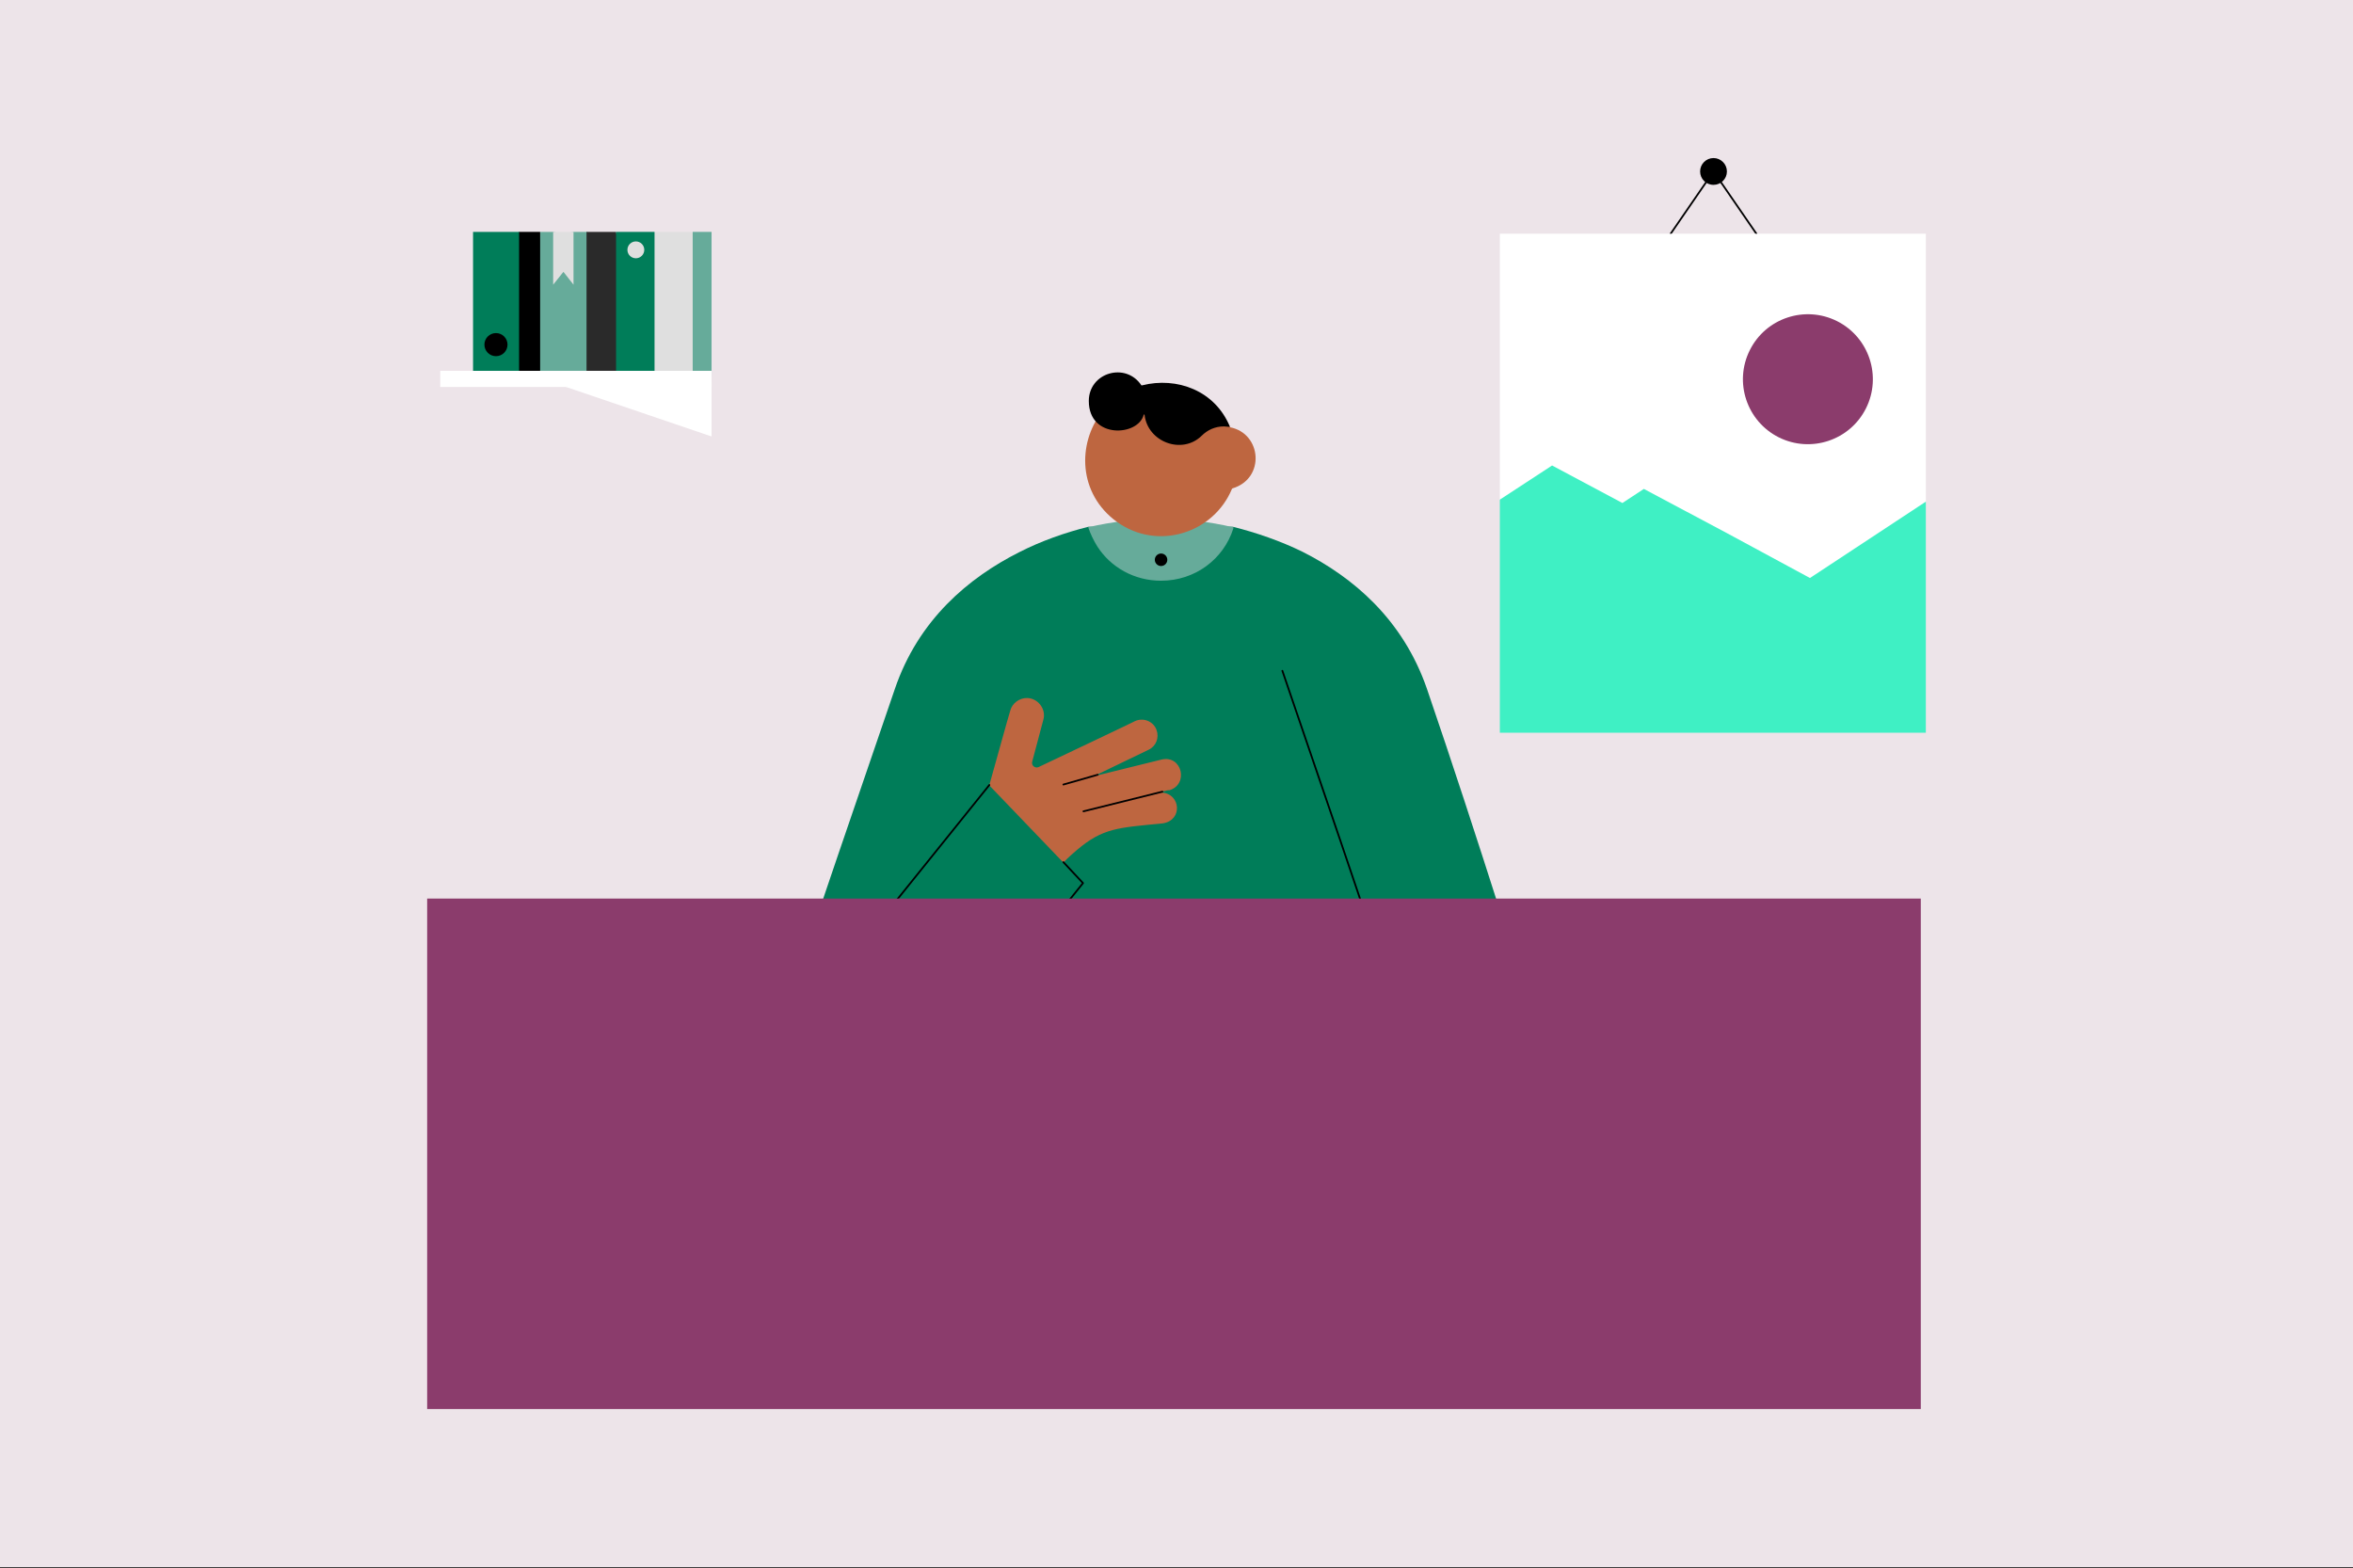 <svg width="2000" height="1333" viewBox="0 0 2000 1333" fill="none" xmlns="http://www.w3.org/2000/svg">
<rect x="0" y="0" width="2000" height="1333" fill="#333333" stroke="none"/>
<g clip-path="url(#clip0_926_1807)">
<path d="M2000 0H0V1332.05H2000V0Z" fill="#EDE4E9"/>
<path d="M459.114 197.1H470.178L478.903 198.965L487.476 197.1H499.318L507.737 256.927L504.927 320.203H454.285V248.674L459.114 197.1Z" fill="#66AB9A"/>
<path d="M402.082 197.1H441.66L448.827 255.381L444.931 320.203H402.082V197.1Z" fill="#007D59"/>
<path d="M556.349 197.1H588.772L598.277 228.578L588.3 319.577L556.349 320.203L549.348 264.72L556.349 197.1Z" fill="#DFDFDF"/>
<path d="M604.819 197.1H588.773V320.203H604.819V197.1Z" fill="#66AB9A"/>
<path d="M459.11 197.1H441.199V320.203H459.11V197.1Z" fill="black"/>
<path d="M498.535 197.1H523.626L534.996 254.282L523.626 320.203H498.535V197.1Z" fill="#2A2A2A"/>
<path d="M556.347 197.1H523.629V320.203H556.347V197.1Z" fill="#007D59"/>
<path d="M476.565 327.37L604.816 370.998V324.56H477.037C475.479 324.56 475.006 326.897 476.565 327.37Z" fill="white"/>
<path d="M604.816 315.208H374.195V328.929H604.816V315.208Z" fill="white"/>
<path d="M421.566 302.752C426.983 302.752 431.378 298.357 431.378 292.928C431.378 287.511 426.983 283.116 421.566 283.116C416.137 283.116 411.742 287.511 411.742 292.928C411.742 298.357 416.137 302.752 421.566 302.752Z" fill="black"/>
<path d="M478.901 231.069L487.474 241.979V197.1H470.176V241.979L478.901 231.069Z" fill="#DFDFDF"/>
<path d="M540.456 219.533C544.416 219.533 547.623 216.327 547.623 212.366C547.623 208.406 544.416 205.199 540.456 205.199C536.508 205.199 533.289 208.406 533.289 212.366C533.289 216.327 536.508 219.533 540.456 219.533Z" fill="#DFDFDF"/>
<path d="M1420.02 198.684L1456.46 145.743L1492.89 198.684" stroke="black" stroke-width="1.5" stroke-linecap="round" stroke-linejoin="round"/>
<path d="M1274.84 198.684V424.693L1279.4 431.528L1319.25 404.763L1379.03 436.651L1397.24 424.693L1467.84 462.265L1538.43 500.413L1635.21 435.514L1636.92 426.405V198.684H1274.84Z" fill="white"/>
<path d="M1636.92 426.406L1538.43 491.304L1467.84 453.157L1397.24 415.585L1379.03 427.543L1319.25 395.655L1274.84 424.694V622.801H1636.92V426.406Z" fill="#3FF0C4"/>
<path d="M1586.07 347.044C1599.68 319.769 1588.64 286.578 1561.37 272.922C1534.1 259.316 1500.91 270.354 1487.31 297.629C1473.64 324.892 1484.69 358.082 1511.95 371.752C1539.28 385.358 1572.42 374.307 1586.07 347.044Z" fill="#8B3C6C"/>
<path d="M1456.46 157.126C1462.72 157.126 1467.84 152.054 1467.84 145.743C1467.84 139.483 1462.72 134.348 1456.46 134.348C1450.13 134.348 1445.06 139.483 1445.06 145.743C1445.06 152.054 1450.13 157.126 1456.46 157.126Z" fill="black"/>
<path d="M767.383 893.561C712.41 893.561 674.122 839.726 691.561 787.794L712.04 727.52C712.04 727.52 712.04 727.52 760.561 585.739C780.656 526.601 823.492 490.971 866.328 469.355C884.903 459.876 905.369 452.67 925.082 447.752H1047.53H1047.92C1067.63 452.67 1088.48 459.876 1107.05 468.972C1149.89 490.588 1192.34 526.218 1212.82 585.355C1255.66 710.465 1300.38 854.52 1310.25 886.739C1311.38 890.15 1308.73 893.178 1305.31 893.178H767.383V893.561Z" fill="#007D59"/>
<path d="M1047.92 448.122C1007.73 438.656 965.644 438.656 925.082 448.122C925.082 448.122 925.082 448.122 925.082 448.506C926.986 454.191 929.63 459.505 932.671 464.424C944.041 482.245 964.136 493.615 986.876 493.615C1015.68 493.615 1039.95 475.423 1048.29 449.259C1048.67 448.506 1048.29 448.122 1047.92 448.122Z" fill="#66AB9A"/>
<path d="M987.629 672.931L987.259 673.314C987.259 673.314 987.259 673.684 987.629 673.684C1003.56 674.821 1005.45 697.191 988.396 699.848C950.108 703.643 937.601 703.643 915.231 722.588C911.82 725.629 908.026 728.657 904.232 732.821C904.232 732.821 904.232 732.821 903.861 732.821H903.478L840.93 667.629V667.245C842.067 663.451 858.368 604.314 858.739 603.931C860.259 597.875 866.327 593.314 872.766 593.314C882.245 593.314 889.45 602.794 886.793 611.89L877.314 647.533C876.56 650.561 879.588 653.218 882.629 652.081C904.232 641.848 964.889 613.04 964.506 613.04C971.711 609.616 980.437 613.04 983.081 620.615C985.355 627.054 982.711 634.259 976.259 637.3L933.04 658.149C932.67 658.52 933.04 658.903 933.423 658.903L987.259 645.63C1004.7 641.465 1010.77 666.862 993.698 671.794C993.327 671.41 990.287 672.177 987.629 672.931Z" fill="#BE6640"/>
<path d="M920.918 689.615L988.014 672.93" stroke="black" stroke-width="1.5" stroke-linecap="round" stroke-linejoin="round"/>
<path d="M1045.64 363.204C1035.03 341.218 1012.66 329.464 987.26 329.464C965.274 329.464 947.836 335.916 936.453 350.327C915.603 377.231 916.37 419.697 949.343 443.574C984.22 468.601 1031.62 453.053 1047.15 415.519C1047.15 415.519 1047.15 415.519 1047.53 415.149C1075.59 406.806 1072.55 368.519 1045.64 363.204Z" fill="#BE6640"/>
<path d="M986.872 481.108C989.836 481.108 992.187 478.719 992.187 475.806C992.187 472.881 989.836 470.492 986.872 470.492C983.959 470.492 981.57 472.881 981.57 475.806C981.57 478.719 983.959 481.108 986.872 481.108Z" fill="black"/>
<path d="M1199.55 893.561C1199.55 893.561 1167.71 796.89 1089.99 570.191" stroke="black" stroke-width="1.5" stroke-linecap="round" stroke-linejoin="round"/>
<path d="M933.042 658.52L903.863 666.862" stroke="black" stroke-width="1.5" stroke-linecap="round" stroke-linejoin="round"/>
<path d="M1044.88 362.834C1044.88 363.204 1045.26 362.834 1044.88 362.834C1045.26 362.834 1045.26 362.451 1045.26 362.451C1032.75 332.122 1000.52 319.998 970.575 327.574H970.191C956.931 307.478 925.465 316.587 925.465 340.847C925.465 373.45 967.547 370.793 972.095 352.601C972.095 352.218 972.849 352.218 972.849 352.601C975.506 375.724 1004.7 386.711 1021.37 370.41C1026.3 365.491 1032.75 362.451 1040.33 362.451C1041.47 362.451 1043.74 362.834 1044.88 362.834Z" fill="black"/>
<path d="M840.928 667.245L748.805 781.725" stroke="black" stroke-width="1.5" stroke-linecap="round" stroke-linejoin="round"/>
<path d="M767.379 893.56C790.886 893.56 810.598 884.081 828.407 865.135L920.53 750.642L903.858 732.821" stroke="black" stroke-width="1.5" stroke-linecap="round" stroke-linejoin="round"/>
<path d="M1632.63 763.777H363.078V1197.71H1632.63V763.777Z" fill="#8B3C6C"/>
</g>
<defs>
<clipPath id="clip0_926_1807">
<rect width="2000" height="1333" fill="white"/>
</clipPath>
</defs>
</svg>
